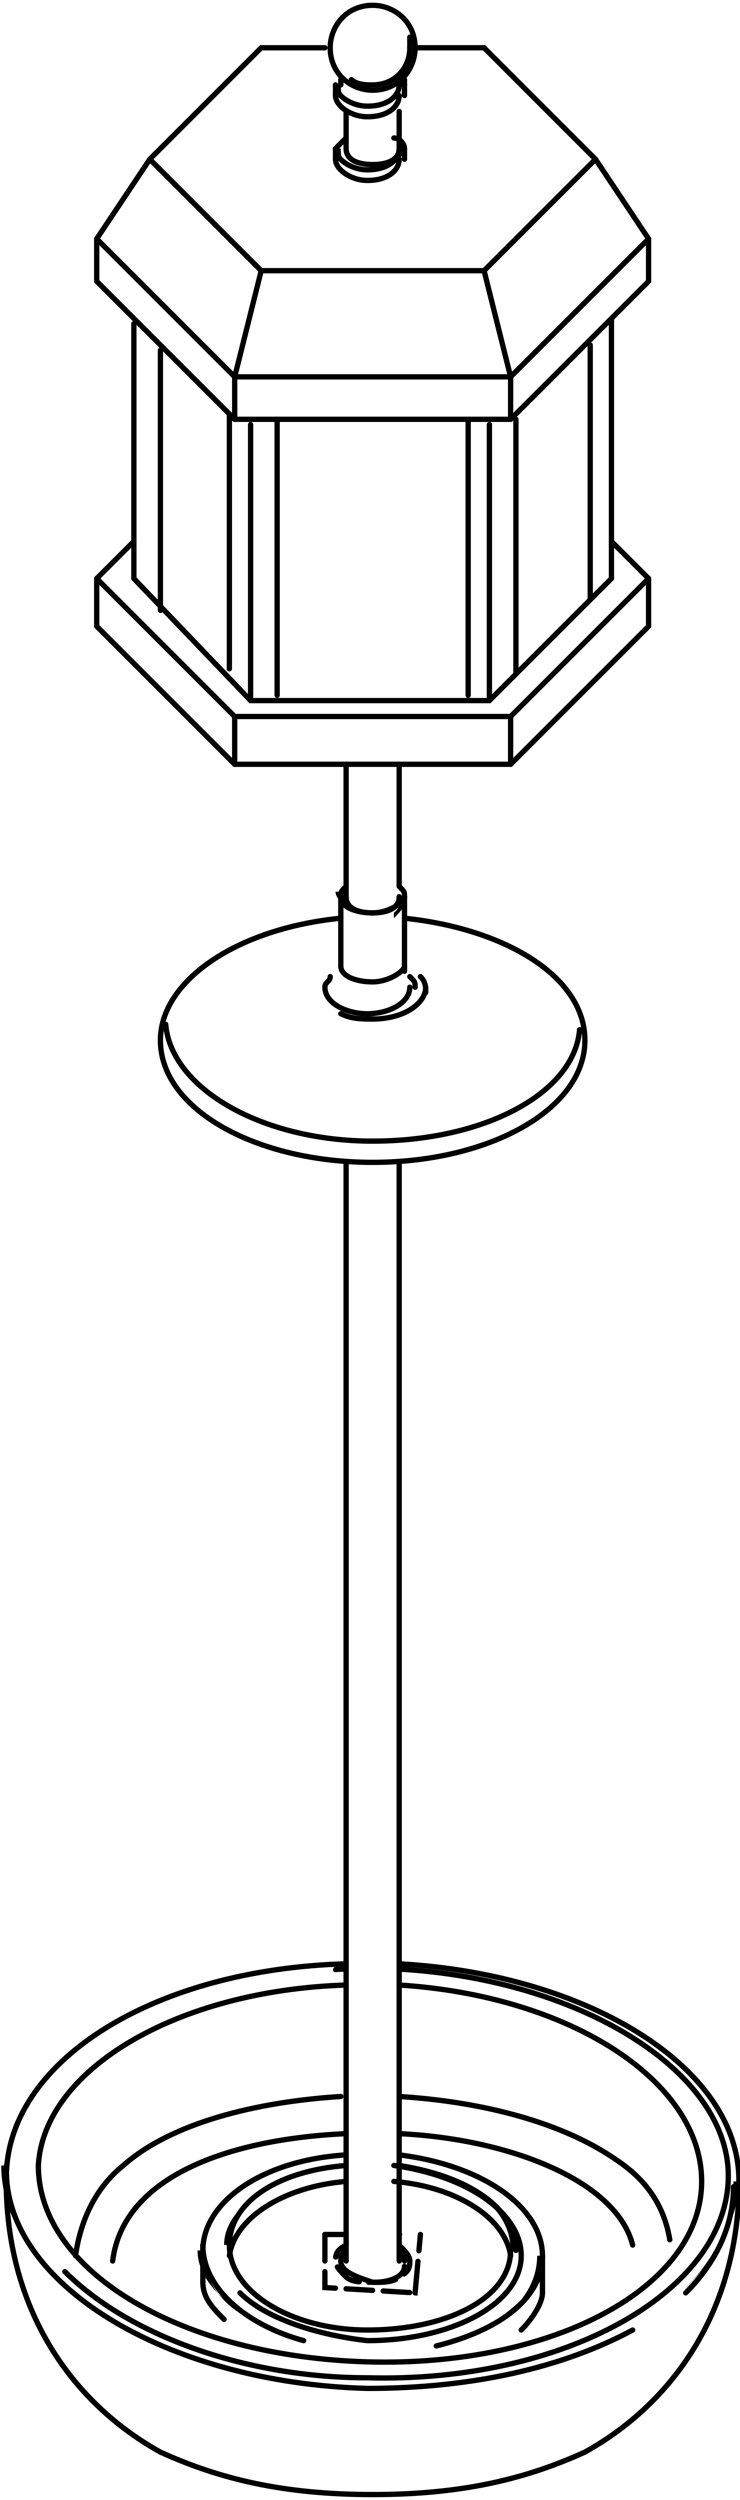 <?xml version="1.0" encoding="UTF-8"?>
<!DOCTYPE svg PUBLIC "-//W3C//DTD SVG 1.1//EN" "http://www.w3.org/Graphics/SVG/1.1/DTD/svg11.dtd">
<!-- Creator: Corel DESIGNER -->
<svg xmlns="http://www.w3.org/2000/svg" xml:space="preserve" width="2.382in" height="8.045in" style="shape-rendering:geometricPrecision; text-rendering:geometricPrecision; image-rendering:optimizeQuality; fill-rule:evenodd; clip-rule:evenodd"
viewBox="0 0 0.139 0.471"
 xmlns:xlink="http://www.w3.org/1999/xlink">
 <defs>
  <style type="text/css">
   <![CDATA[
    .str1 {stroke:black;stroke-width:0.001;stroke-linecap:round}
    .str2 {stroke:black;stroke-width:0.001;stroke-linecap:round}
    .str0 {stroke:black;stroke-width:0.001;stroke-linecap:round}
    .str3 {stroke:black;stroke-width:0.001;stroke-linecap:round;stroke-dasharray:0.005 0.002}
    .fil0 {fill:none}
    .fil1 {fill:black}
   ]]>
  </style>
 </defs>
 <g id="Layer_x0020_1">
  <line class="fil0 str0" x1="0.065" y1="0.426" x2="0.065" y2= "0.219" />
  <line class="fil0 str0" x1="0.065" y1="0.17" x2="0.065" y2= "0.144" />
  <line class="fil0 str0" x1="0.075" y1="0.426" x2="0.075" y2= "0.219" />
  <line class="fil0 str0" x1="0.075" y1="0.167" x2="0.075" y2= "0.144" />
  <path class="fil0 str0" d="M0.11 0.196c0,-0.012 -0.015,-0.021 -0.034,-0.023"/>
  <path class="fil0 str0" d="M0.064 0.173c-0.02,0.002 -0.034,0.012 -0.034,0.023 0,0.013 0.018,0.023 0.04,0.023 0.022,0 0.04,-0.01 0.04,-0.023"/>
  <path class="fil0 str1" d="M0.078 0.186c0,-0.001 -0,-0.001 -0.001,-0.002"/>
  <path class="fil0 str1" d="M0.062 0.184c-0,0.001 -0.001,0.001 -0.001,0.002 0,0.003 0.004,0.005 0.008,0.005 0.004,0 0.008,-0.002 0.008,-0.005"/>
  <path class="fil0 str1" d="M0.064 0.182c-2.30265e-006,4.12174e-005 -3.45397e-006,8.22044e-005 -3.45397e-006,0 0,0.002 0.003,0.003 0.006,0.003 0.003,0 0.006,-0.002 0.006,-0.003"/>
  <path class="fil0 str0" d="M0.076 0.169c0,-0.001 -0,-0.001 -0.001,-0.002"/>
  <path class="fil0 str0" d="M0.065 0.167c-0.001,0.001 -0.001,0.001 -0.001,0.002"/>
  <path class="fil0 str1" d="M0.064 0.169c0,0.002 0.003,0.003 0.006,0.003 0.003,0 0.006,-0.002 0.006,-0.003"/>
  <path class="fil1" d="M0.064 0.169c0,0.001 0,0.002 0.001,0.002l-0 0c-0.001,-0.001 -0.002,-0.002 -0.002,-0.003l0.001 0z"/>
  <path class="fil1" d="M0.074 0.172c0.001,-0.001 0.001,-0.001 0.001,-0.002l0.001 0c0,0.001 -0.001,0.002 -0.002,0.003l-0 -0z"/>
  <path class="fil0 str1" d="M0.075 0.169c0,-1.63488e-005 -2.30265e-007,-3.24673e-005 -6.90794e-007,-4.62832e-005"/>
  <path class="fil0 str1" d="M0.065 0.169c0,0.002 0.002,0.003 0.005,0.003 0.003,0 0.005,-0.001 0.005,-0.003"/>
  <line class="fil0 str0" x1="0.064" y1="0.169" x2="0.064" y2= "0.182" />
  <line class="fil0 str0" x1="0.076" y1="0.183" x2="0.076" y2= "0.169" />
  <path class="fil0 str1" d="M0.08 0.187c0,-0.001 -0,-0.002 -0.001,-0.003"/>
  <path class="fil0 str1" d="M0.064 0.191c0.002,0.001 0.004,0.001 0.006,0.001 0.006,0 0.01,-0.003 0.01,-0.006"/>
  <path class="fil0 str1" d="M0.031 0.193c0.001,0.012 0.018,0.022 0.039,0.022 0.021,0 0.038,-0.009 0.039,-0.021"/>
  <polyline class="fil0 str0" points="0.018,0.118 0.044,0.144 0.096,0.144 0.122,0.118 "/>
  <line class="fil0 str0" x1="0.122" y1="0.109" x2="0.115" y2= "0.102" />
  <line class="fil0 str0" x1="0.025" y1="0.102" x2="0.018" y2= "0.109" />
  <polyline class="fil0 str1" points="0.018,0.109 0.044,0.135 0.096,0.135 0.122,0.109 "/>
  <line class="fil0 str0" x1="0.018" y1="0.118" x2="0.018" y2= "0.109" />
  <line class="fil0 str1" x1="0.044" y1="0.144" x2="0.044" y2= "0.135" />
  <line class="fil0 str1" x1="0.096" y1="0.144" x2="0.096" y2= "0.135" />
  <line class="fil0 str0" x1="0.122" y1="0.118" x2="0.122" y2= "0.109" />
  <polyline class="fil0 str1" points="0.025,0.109 0.047,0.132 0.092,0.132 0.115,0.109 "/>
  <polyline class="fil0 str0" points="0.018,0.053 0.044,0.079 0.096,0.079 0.122,0.053 "/>
  <polyline class="fil0 str1" points="0.018,0.045 0.044,0.071 0.096,0.071 0.122,0.045 "/>
  <line class="fil0 str1" x1="0.044" y1="0.079" x2="0.044" y2= "0.071" />
  <line class="fil0 str1" x1="0.096" y1="0.079" x2="0.096" y2= "0.071" />
  <polyline class="fil0 str0" points="0.112,0.03 0.091,0.009 0.078,0.009 "/>
  <polyline class="fil0 str0" points="0.061,0.009 0.049,0.009 0.028,0.03 "/>
  <polyline class="fil0 str1" points="0.028,0.03 0.049,0.051 0.091,0.051 0.112,0.03 "/>
  <line class="fil0 str0" x1="0.028" y1="0.03" x2="0.018" y2= "0.045" />
  <line class="fil0 str1" x1="0.049" y1="0.051" x2="0.044" y2= "0.071" />
  <line class="fil0 str1" x1="0.091" y1="0.051" x2="0.096" y2= "0.071" />
  <line class="fil0 str0" x1="0.112" y1="0.03" x2="0.122" y2= "0.045" />
  <line class="fil0 str0" x1="0.018" y1="0.053" x2="0.018" y2= "0.045" />
  <line class="fil0 str0" x1="0.122" y1="0.053" x2="0.122" y2= "0.045" />
  <path class="fil0 str1" d="M0.063 0.03c0,0.002 0.003,0.004 0.006,0.004 0.004,0 0.006,-0.002 0.006,-0.004"/>
  <path class="fil0 str0" d="M0.076 0.028c0,-0.001 -0.001,-0.002 -0.002,-0.002"/>
  <path class="fil0 str0" d="M0.065 0.026c-0.001,0.001 -0.002,0.002 -0.002,0.002"/>
  <path class="fil0 str1" d="M0.063 0.028c0,0.002 0.003,0.004 0.006,0.004 0.004,0 0.006,-0.002 0.006,-0.004"/>
  <path class="fil1" d="M0.064 0.028c0,0.001 0,0.002 0.001,0.003l-0 0c-0.001,-0.001 -0.002,-0.002 -0.002,-0.003l0.001 0z"/>
  <path class="fil1" d="M0.074 0.031c0.001,-0.001 0.001,-0.002 0.001,-0.003l0.001 0c0,0.001 -0.001,0.002 -0.002,0.003l-0 -0z"/>
  <path class="fil0 str0" d="M0.063 0.018c0,0.002 0.003,0.004 0.006,0.004 0.004,0 0.006,-0.002 0.006,-0.004"/>
  <path class="fil0 str0" d="M0.076 0.016c0,-0 -0,-0.001 -0,-0.001"/>
  <path class="fil0 str0" d="M0.064 0.015c-0,0 -0,0.001 -0,0.001"/>
  <path class="fil0 str1" d="M0.063 0.016c0,0.002 0.003,0.004 0.006,0.004 0.004,0 0.006,-0.002 0.006,-0.004"/>
  <path class="fil1" d="M0.064 0.016c0,0.001 0,0.002 0.001,0.003l-0 0c-0.001,-0.001 -0.002,-0.002 -0.002,-0.003l0.001 0z"/>
  <path class="fil1" d="M0.074 0.018c0.001,-0.001 0.001,-0.002 0.001,-0.003l0.001 0c0,0.001 -0.001,0.002 -0.002,0.003l-0 -0z"/>
  <path class="fil0 str0" d="M0.078 0.009c0,-0.005 -0.004,-0.008 -0.008,-0.008 -0.005,0 -0.008,0.004 -0.008,0.008 0,0.005 0.004,0.008 0.008,0.008 0.005,0 0.008,-0.004 0.008,-0.008"/>
  <line class="fil0 str0" x1="0.063" y1="0.018" x2="0.063" y2= "0.016" />
  <line class="fil0 str0" x1="0.076" y1="0.018" x2="0.076" y2= "0.016" />
  <path class="fil0 str1" d="M0.077 0.009c0,-0.001 -0,-0.002 -0,-0.002"/>
  <path class="fil0 str1" d="M0.066 0.015c0.001,0.001 0.003,0.001 0.004,0.001 0.004,0 0.007,-0.003 0.007,-0.007"/>
  <line class="fil0 str0" x1="0.063" y1="0.03" x2="0.063" y2= "0.028" />
  <line class="fil0 str0" x1="0.076" y1="0.03" x2="0.076" y2= "0.028" />
  <path class="fil0 str1" d="M0.065 0.028c0,0.002 0.002,0.003 0.005,0.003 0.003,0 0.005,-0.001 0.005,-0.003"/>
  <line class="fil0 str0" x1="0.065" y1="0.028" x2="0.065" y2= "0.021" />
  <line class="fil0 str0" x1="0.075" y1="0.028" x2="0.075" y2= "0.021" />
  <line class="fil0 str0" x1="0.025" y1="0.109" x2="0.025" y2= "0.061" />
  <line class="fil0 str0" x1="0.03" y1="0.115" x2="0.03" y2= "0.066" />
  <line class="fil0 str1" x1="0.047" y1="0.132" x2="0.047" y2= "0.08" />
  <line class="fil0 str0" x1="0.043" y1="0.126" x2="0.043" y2= "0.078" />
  <line class="fil0 str0" x1="0.052" y1="0.131" x2="0.052" y2= "0.079" />
  <line class="fil0 str1" x1="0.092" y1="0.132" x2="0.092" y2= "0.08" />
  <line class="fil0 str0" x1="0.097" y1="0.127" x2="0.097" y2= "0.079" />
  <line class="fil0 str0" x1="0.088" y1="0.131" x2="0.088" y2= "0.079" />
  <line class="fil0 str0" x1="0.115" y1="0.109" x2="0.115" y2= "0.06" />
  <line class="fil0 str0" x1="0.111" y1="0.113" x2="0.111" y2= "0.065" />
  <path class="fil0 str1" d="M0.001 0.408c-0.001,0.022 0.03,0.041 0.068,0.042 0.02,0 0.037,-0.004 0.05,-0.011"/>
  <path class="fil0 str1" d="M0.129 0.432c0.006,-0.006 0.009,-0.013 0.009,-0.02"/>
  <path class="fil0 str0" d="M0.139 0.412c0.001,-0.022 -0.028,-0.04 -0.064,-0.042"/>
  <path class="fil0 str0" d="M0.065 0.37c-0.036,0.001 -0.063,0.018 -0.064,0.039"/>
  <path class="fil1" d="M0.129 0.431c0.006,-0.006 0.009,-0.013 0.009,-0.02l0.001 3.47699e-005c-8.2665e-005,0.007 -0.004,0.014 -0.01,0.02l-0 -0z"/>
  <path class="fil1" d="M0.001 0.408c-0,0.011 0.007,0.021 0.019,0.029l-0 0c-0.012,-0.008 -0.02,-0.018 -0.02,-0.029l0.001 3.50002e-005z"/>
  <path class="fil0 str0" d="M0.007 0.408c-0,0.02 0.027,0.036 0.062,0.037 0.035,0.001 0.063,-0.014 0.063,-0.034 0,-0.019 -0.025,-0.035 -0.057,-0.037"/>
  <path class="fil0 str0" d="M0.065 0.374c-0.032,0.001 -0.057,0.016 -0.058,0.034"/>
  <path class="fil0 str1" d="M0.012 0.428c0.012,0.012 0.034,0.02 0.057,0.02 0.037,0.001 0.067,-0.016 0.068,-0.037 0.001,-0.02 -0.027,-0.038 -0.062,-0.04"/>
  <path class="fil0 str1" d="M0.065 0.371c-0.001,2.07238e-005 -0.002,5.04279e-005 -0.002,8.33558e-005"/>
  <path class="fil0 str1" d="M0.038 0.423c-0,0.008 0.008,0.015 0.019,0.018"/>
  <path class="fil0 str1" d="M0.082 0.442c0.012,-0.003 0.02,-0.009 0.02,-0.017"/>
  <path class="fil0 str0" d="M0.102 0.425c0,-0.009 -0.011,-0.017 -0.027,-0.019"/>
  <path class="fil0 str0" d="M0.065 0.406c-0.016,0.001 -0.027,0.009 -0.027,0.018"/>
  <path class="fil1" d="M0.092 0.438c0.006,-0.003 0.009,-0.008 0.009,-0.013l0.001 3.50002e-005c-0,0.005 -0.004,0.009 -0.01,0.013l-0 -0z"/>
  <path class="fil1" d="M0.038 0.424c-0,0.005 0.003,0.01 0.009,0.013l-0 0c-0.006,-0.004 -0.01,-0.008 -0.01,-0.013l0.001 3.50002e-005z"/>
  <path class="fil0 str1" d="M0.096 0.425c-0.001,-0.007 -0.01,-0.013 -0.022,-0.014"/>
  <path class="fil0 str1" d="M0.065 0.411c-0.012,0.001 -0.021,0.007 -0.022,0.014"/>
  <path class="fil0 str1" d="M0.045 0.432c0.005,0.005 0.015,0.008 0.024,0.009 0.016,0 0.029,-0.007 0.029,-0.016 0,-0.008 -0.01,-0.015 -0.024,-0.017"/>
  <path class="fil0 str2" d="M0.076 0.426c1.79606e-005,-0.001 -0,-0.001 -0.001,-0.002"/>
  <path class="fil0 str2" d="M0.065 0.424c-0.001,0.001 -0.001,0.001 -0.001,0.002 -4.81253e-005,0.002 0.003,0.003 0.006,0.004 0.003,8.31255e-005 0.006,-0.001 0.006,-0.003"/>
  <path class="fil0 str3" d="M0.077 0.426c3.06252e-005,-0.001 -0.001,-0.002 -0.002,-0.003 -0,-9.00334e-005 -0,-0 -0,-0"/>
  <path class="fil0 str3" d="M0.065 0.423c-0,5.5724e-005 -0,0 -0,0 -0.002,0.001 -0.002,0.002 -0.002,0.003 -3.06252e-005,0.001 0.001,0.002 0.002,0.003 0.001,0.001 0.003,0.001 0.005,0.001 0.002,5.31911e-005 0.004,-0 0.005,-0.001 0.002,-0.001 0.002,-0.002 0.002,-0.003"/>
  <polyline class="fil0 str3" points="0.061,0.421 0.061,0.431 0.078,0.432 0.079,0.421 0.075,0.421 "/>
  <line class="fil0 str3" x1="0.065" y1="0.421" x2="0.061" y2= "0.421" />
  <path class="fil0 str1" d="M0.038 0.43c0,0.003 0.002,0.005 0.004,0.007"/>
  <path class="fil0 str1" d="M0.098 0.439c0.002,-0.002 0.004,-0.005 0.004,-0.007"/>
  <line class="fil0 str0" x1="0.038" y1="0.43" x2="0.038" y2= "0.423" />
  <line class="fil0 str0" x1="0.102" y1="0.432" x2="0.102" y2= "0.425" />
  <path class="fil0 str1" d="M0.097 0.424c0,-0.008 -0.009,-0.014 -0.022,-0.016"/>
  <path class="fil0 str1" d="M0.065 0.408c-0.013,0.001 -0.022,0.007 -0.022,0.015"/>
  <path class="fil0 str0" d="M0.043 0.423c-0,0.009 0.012,0.016 0.026,0.016 0.015,0 0.027,-0.006 0.027,-0.015"/>
  <path class="fil1" d="M0.051 0.412c-0.005,0.003 -0.008,0.007 -0.008,0.011l-0.001 -3.50002e-005c0,-0.004 0.003,-0.008 0.009,-0.011l0 0z"/>
  <path class="fil1" d="M0.096 0.424c0,-0.004 -0.002,-0.008 -0.007,-0.011l0 -0c0.005,0.003 0.008,0.007 0.008,0.011l-0.001 -3.50002e-005z"/>
  <path class="fil0 str1" d="M0.001 0.41c-1.15132e-005,0 -1.01316e-005,0.001 2.76317e-006,0.001"/>
  <path class="fil0 str0" d="M0.139 0.414c1.03619e-005,-0 1.01316e-005,-0.001 4.60529e-007,-0.001"/>
  <path class="fil0 str0" d="M0.001 0.41c-6.44741e-006,0 -1.15132e-005,0 -1.45067e-005,0"/>
  <path class="fil0 str0" d="M0.03 0.462c-0.018,-0.01 -0.03,-0.029 -0.029,-0.054"/>
  <path class="fil0 str1" d="M0.021 0.426c0.002,-0.016 0.022,-0.023 0.044,-0.024"/>
  <path class="fil0 str1" d="M0.075 0.402c0.021,0.001 0.041,0.009 0.044,0.021"/>
  <path class="fil0 str1" d="M0.014 0.425c0.001,-0.007 0.004,-0.013 0.009,-0.017 0.009,-0.008 0.025,-0.012 0.041,-0.013"/>
  <path class="fil0 str1" d="M0.075 0.395c0.016,0.001 0.031,0.005 0.041,0.012 0.006,0.004 0.009,0.009 0.01,0.015"/>
  <path class="fil0 str0" d="M0.03 0.462c0.011,0.005 0.023,0.008 0.04,0.008"/>
  <path class="fil0 str0" d="M0.11 0.462c0.018,-0.01 0.03,-0.029 0.029,-0.054"/>
  <path class="fil0 str0" d="M0.11 0.462c-0.011,0.005 -0.023,0.008 -0.04,0.008"/>
 </g>
</svg>
